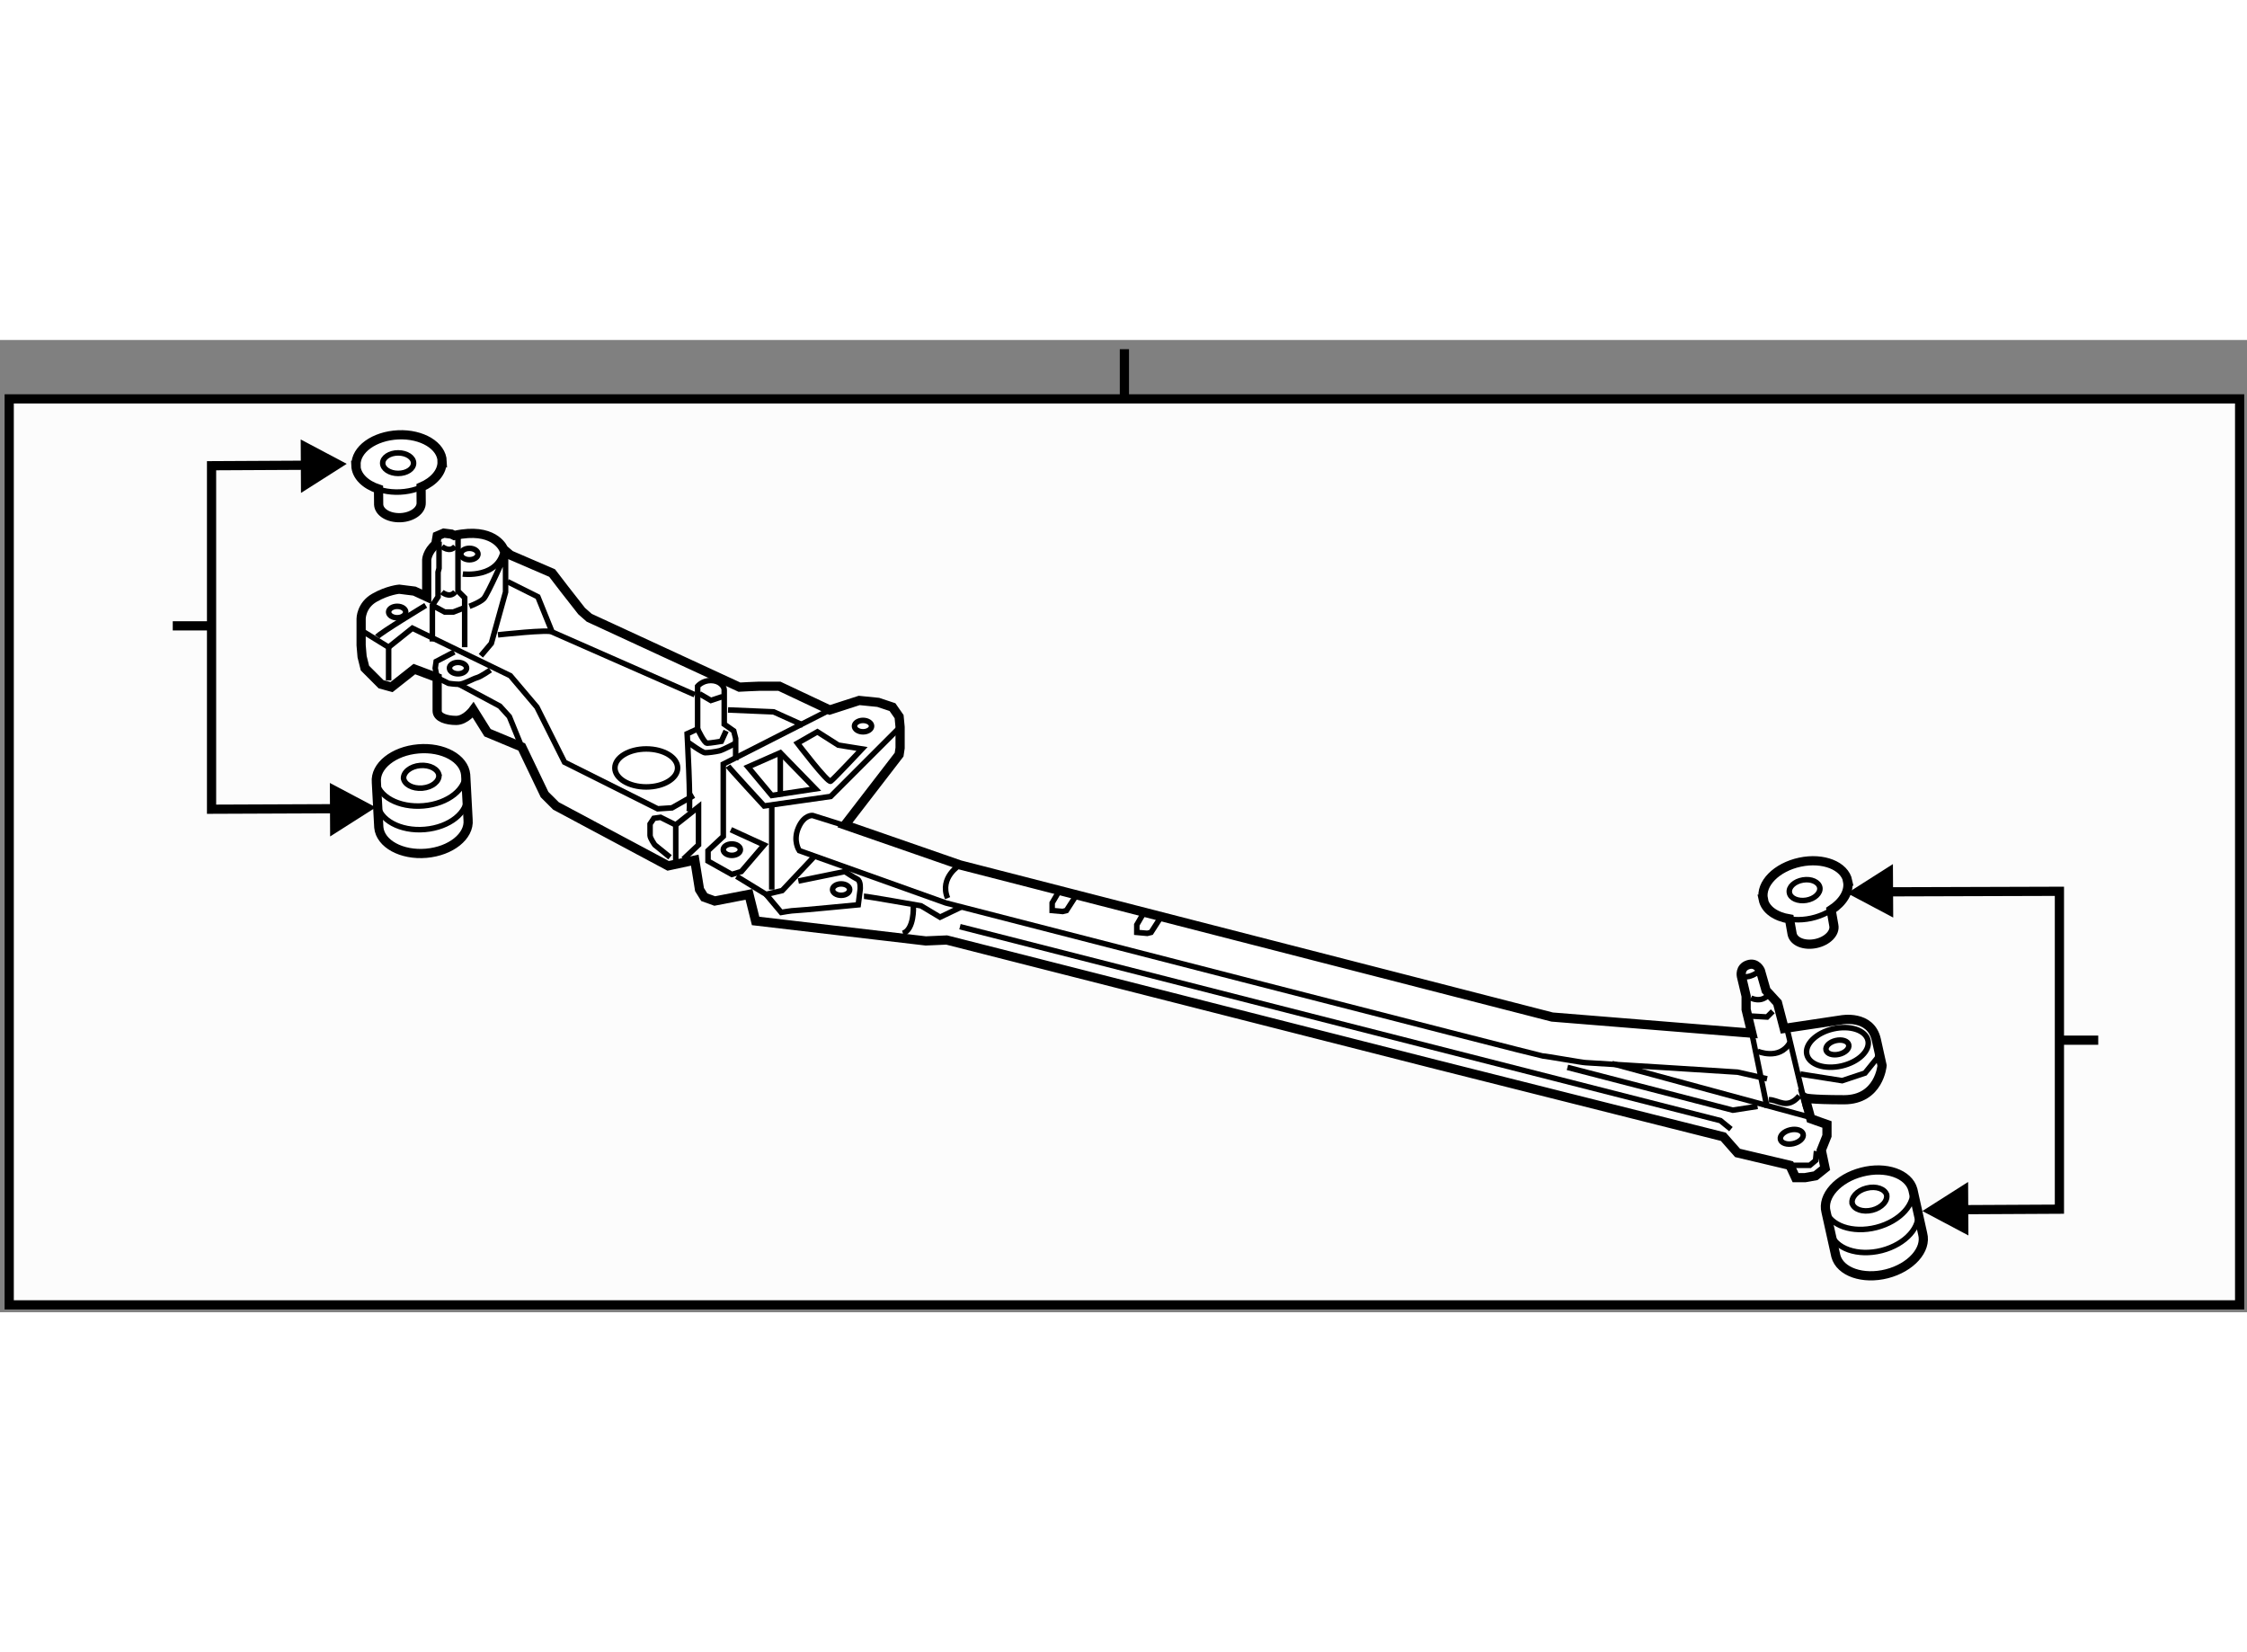 <?xml version="1.0" encoding="utf-8"?>
<!-- Generator: Adobe Illustrator 15.1.0, SVG Export Plug-In . SVG Version: 6.00 Build 0)  -->
<!DOCTYPE svg PUBLIC "-//W3C//DTD SVG 1.1//EN" "http://www.w3.org/Graphics/SVG/1.1/DTD/svg11.dtd">
<svg version="1.1" xmlns="http://www.w3.org/2000/svg" xmlns:xlink="http://www.w3.org/1999/xlink" x="0px" y="0px" width="244.8px"
	 height="180px" viewBox="118.261 106.851 122.028 52.799" enable-background="new 0 0 244.8 180" xml:space="preserve">
	
<rect x="118.261" y="106.851" width="122.028" height="52.799" fill="#808080" stroke="none"/>
	
<g><rect x="118.761" y="110.049" fill="#FCFCFC" stroke="#000000" stroke-width="0.5" width="121.128" height="49.201"></rect><line fill="none" stroke="#000000" stroke-width="0.5" x1="179.324" y1="110.125" x2="179.324" y2="107.351"></line></g><g><path fill="#FFFFFF" stroke="#000000" stroke-width="0.5" d="M142.933,117.468c0.128-0.03,0.262-0.057,0.41-0.076			c1.857-0.258,2.27,0.826,2.27,0.826l0.363,0.311l2.27,0.979l0.674,0.879l0.929,1.187l0.411,0.362l8.157,3.768			c0,0,0.929-0.05,1.084-0.05c0.155,0,1.085,0,1.085,0l2.736,1.29l1.6-0.517l1.033,0.104l0.774,0.258l0.36,0.516l0.054,0.568v1.136			l-0.054,0.361l-2.941,3.82l6.247,2.168l32.161,8.262l10.842,0.877l-0.31-1.291v-0.723l-0.257-1.084c0,0-0.104-0.465,0.361-0.619			c0.464-0.155,0.669,0.31,0.669,0.31l0.311,1.083l0.619,0.673l0.364,1.393l3.097-0.464c0,0,1.6-0.311,1.909,1.084			c0.31,1.395,0.31,1.395,0.31,1.395s-0.154,1.857-2.064,1.857c-1.911,0-2.117-0.104-2.117-0.104l0.311,1.136l0.878,0.311v0.618			l-0.309,0.774l0.206,0.981l-0.516,0.412l-0.569,0.102h-0.516l-0.31-0.669l-2.841-0.673l-0.774-0.877l-15.589-3.924l-26.588-6.762			l-1.135,0.05l-9.242-1.084l-0.36-1.444l-1.859,0.36l-0.568-0.205l-0.259-0.415l-0.257-1.599l-1.446,0.31l-6.091-3.253			l-0.621-0.619l-1.238-2.583l-1.858-0.774l-0.774-1.237c0,0-0.414,0.568-0.929,0.568c-0.519,0-1.034-0.154-1.034-0.517			c0-0.361,0-1.807,0-1.807l-1.238-0.465l-1.239,0.979l-0.569-0.155l-0.876-0.877l-0.154-0.619l-0.053-0.619v-1.446			c0,0,0-0.722,0.723-1.135c0.724-0.414,1.344-0.465,1.344-0.465l0.825,0.103l0.67,0.31v-2.013c0,0,0.021-0.443,0.49-0.839			l0.078-0.452l0.36-0.154l0.414,0.052L142.933,117.468z"></path><polyline fill="none" stroke="#000000" stroke-width="0.3" points="142.104,117.804 142.104,119.251 142.05,119.457 			142.05,120.798 141.741,121.263 141.741,123.226 		"></polyline><polyline fill="none" stroke="#000000" stroke-width="0.3" points="143.134,117.547 143.134,120.488 143.497,120.851 			143.497,123.535 		"></polyline><polyline fill="none" stroke="#000000" stroke-width="0.3" points="141.741,121.263 142.413,121.625 142.879,121.625 			143.548,121.365 		"></polyline><path fill="none" stroke="#000000" stroke-width="0.3" d="M142.259,120.539c0,0,0.411,0.361,0.721,0"></path><path fill="none" stroke="#000000" stroke-width="0.3" d="M142.259,118.063c0,0,0.411,0.359,0.721,0"></path><polyline fill="none" stroke="#000000" stroke-width="0.3" points="138.023,122.709 139.366,123.535 140.656,122.502 			145.976,125.083 147.419,126.787 148.919,129.781 153.978,132.311 154.753,132.26 155.937,131.587 		"></polyline><path fill="none" stroke="#000000" stroke-width="0.3" d="M142.929,123.794l-0.981,0.515l-0.052,0.361l0.104,0.518l0.62,0.31			c0,0,0.31,0.05,0.568,0.05c0.257,0,0.774-0.308,0.981-0.359c0.206-0.053,0.723-0.415,0.723-0.415"></path><polyline fill="none" stroke="#000000" stroke-width="0.3" points="143.187,125.547 145.406,126.735 145.922,127.303 			146.595,128.954 		"></polyline><line fill="none" stroke="#000000" stroke-width="0.3" x1="139.366" y1="123.535" x2="139.366" y2="125.342"></line><path fill="none" stroke="#000000" stroke-width="0.3" d="M143.754,121.315c0,0,0.568-0.208,0.774-0.414			c0.208-0.205,1.189-2.426,1.189-2.426v2.066l-0.774,2.786L144.374,124"></path><path fill="none" stroke="#000000" stroke-width="0.3" d="M138.747,122.967c0.155-0.206,2.634-1.704,2.634-1.704"></path><polyline fill="none" stroke="#000000" stroke-width="0.3" points="145.821,119.973 147.471,120.798 148.245,122.709 			155.991,126.116 		"></polyline><path fill="none" stroke="#000000" stroke-width="0.3" d="M145.303,122.864c0,0,2.841-0.311,2.942-0.155"></path><path fill="none" stroke="#000000" stroke-width="0.3" d="M143.394,119.56c0,0,1.962,0.26,2.219-1.342"></path><path fill="none" stroke="#000000" stroke-width="0.3" d="M154.648,134.943l-0.825-0.67c0,0-0.259-0.362-0.259-0.517			c0-0.155,0-0.62,0-0.62l0.206-0.31l0.362-0.052l0.826,0.413l1.238-0.981v2.065l-0.825,0.775"></path><line fill="none" stroke="#000000" stroke-width="0.3" x1="154.959" y1="133.189" x2="154.959" y2="135.202"></line><path fill="none" stroke="#000000" stroke-width="0.3" d="M155.683,132.467c0.101-0.361-0.105-4.233-0.105-4.233l0.569-0.259			v-2.322c0,0,0.256-0.31,0.721-0.31c0.465,0,0.724,0.309,0.724,0.516c0,0.208,0,1.858,0,1.858l0.516,0.362l0.105,0.412v1.188"></path><polyline fill="none" stroke="#000000" stroke-width="0.3" points="163.321,126.942 157.54,129.884 157.54,133.809 			156.712,134.583 156.712,135.15 158.004,135.874 158.52,135.718 159.759,134.273 157.952,133.446 		"></polyline><path fill="none" stroke="#000000" stroke-width="0.3" d="M157.798,129.989c0.104,0.154,1.961,2.167,1.961,2.167l3.614-0.516			l3.77-3.77"></path><line fill="none" stroke="#000000" stroke-width="0.3" x1="160.173" y1="132.208" x2="160.173" y2="136.698"></line><polyline fill="none" stroke="#000000" stroke-width="0.3" points="158.262,135.977 159.864,136.958 160.739,136.751 			162.443,134.943 		"></polyline><path fill="none" stroke="#000000" stroke-width="0.3" d="M159.864,136.958l0.823,0.98c0,0,0.567-0.103,0.775-0.103			c0.206,0,3.407-0.31,3.407-0.31l0.105-0.827c0,0,0.05-0.464-0.156-0.567c-0.208-0.102-0.672-0.413-0.672-0.413l-2.529,0.517"></path><path fill="none" stroke="#000000" stroke-width="0.3" d="M164.354,133.291l-1.963-0.618c0,0-0.464-0.052-0.773,0.671			c-0.31,0.722,0.051,1.239,0.051,1.239l7.952,2.839c0,0,32.265,8.312,32.42,8.312c0.154,0,2.169,0.362,2.323,0.362			c0.154,0,8.259,0.516,8.259,0.516l1.602,0.362"></path><polygon fill="none" stroke="#000000" stroke-width="0.3" points="158.881,130.039 160.173,131.587 162.547,131.228 			160.637,129.266 		"></polygon><path fill="none" stroke="#000000" stroke-width="0.3" d="M162.651,128.13l-1.083,0.619c0,0,1.649,2.168,1.805,2.065			c0.154-0.104,1.703-1.754,1.703-1.754l-1.289-0.207L162.651,128.13z"></path><polyline fill="none" stroke="#000000" stroke-width="0.3" points="157.798,126.942 160.274,127.046 161.877,127.769 		"></polyline><line fill="none" stroke="#000000" stroke-width="0.3" x1="160.637" y1="129.266" x2="160.637" y2="131.641"></line><path fill="none" stroke="#000000" stroke-width="0.3" d="M155.628,128.698c0,0,0.774,0.567,0.93,0.567			c0.154,0,0.568-0.052,0.774-0.104c0.208-0.052,0.879-0.413,0.879-0.413"></path><path fill="none" stroke="#000000" stroke-width="0.3" d="M156.146,127.975c0,0,0.36,0.774,0.516,0.774			c0.154,0,0.773-0.103,0.773-0.103l0.259-0.567"></path><polyline fill="none" stroke="#000000" stroke-width="0.3" points="156.248,126.065 156.867,126.426 157.487,126.22 		"></polyline><path fill="none" stroke="#000000" stroke-width="0.3" d="M165.18,137.06c0.155,0,3.098,0.518,3.098,0.518l1.034,0.618			l1.185-0.568"></path><path fill="none" stroke="#000000" stroke-width="0.3" d="M167.863,137.628c0,0,0.055,1.24-0.566,1.446"></path><path fill="none" stroke="#000000" stroke-width="0.3" d="M170.394,135.356c0,0-1.136,0.671-0.672,1.808"></path><polyline fill="none" stroke="#000000" stroke-width="0.3" points="170.394,138.713 211.693,149.244 212.263,149.708 		"></polyline><polyline fill="none" stroke="#000000" stroke-width="0.3" points="203.384,146.353 212.366,148.677 213.707,148.47 		"></polyline><line fill="none" stroke="#000000" stroke-width="0.3" x1="205.808" y1="146.147" x2="216.858" y2="149.141"></line><polyline fill="none" stroke="#000000" stroke-width="0.3" points="215.464,151.672 216.548,151.672 216.858,151.412 			216.909,150.897 		"></polyline><line fill="none" stroke="#000000" stroke-width="0.3" x1="213.397" y1="144.495" x2="214.225" y2="148.522"></line><line fill="none" stroke="#000000" stroke-width="0.3" x1="215.256" y1="144.03" x2="216.34" y2="148.573"></line><polyline fill="none" stroke="#000000" stroke-width="0.3" points="213.347,143.566 214.225,143.618 214.535,143.308 		"></polyline><path fill="none" stroke="#000000" stroke-width="0.3" d="M213.707,145.477c0,0,1.188,0.516,1.757-0.466"></path><path fill="none" stroke="#000000" stroke-width="0.3" d="M214.326,148.108c0.519,0,0.981,0.568,1.652-0.206"></path><path fill="none" stroke="#000000" stroke-width="0.3" d="M213.347,142.584c0,0,0.568,0.311,0.979-0.205"></path><path fill="none" stroke="#000000" stroke-width="0.3" d="M212.831,141.398c0,0,0.361,0.206,1.03-0.31"></path><polyline fill="none" stroke="#000000" stroke-width="0.3" points="216.03,146.715 218.303,147.075 219.542,146.663 			220.212,145.837 220.316,145.322 		"></polyline><polyline fill="none" stroke="#000000" stroke-width="0.3" points="175.763,136.804 175.401,137.422 175.401,137.835 			175.97,137.887 176.177,137.835 176.642,137.113 		"></polyline><polyline fill="none" stroke="#000000" stroke-width="0.3" points="180.358,137.99 179.997,138.609 179.997,139.023 			180.565,139.074 180.772,139.023 181.236,138.3 		"></polyline><path fill="none" stroke="#000000" stroke-width="0.3" d="M155.061,130.091c0,0.57-0.761,1.032-1.703,1.032			c-0.94,0-1.704-0.462-1.704-1.032s0.764-1.031,1.704-1.031C154.301,129.06,155.061,129.521,155.061,130.091z"></path><path fill="none" stroke="#000000" stroke-width="0.3" d="M219.706,144.887c0.129,0.555-0.511,1.176-1.428,1.387			c-0.918,0.212-1.765-0.067-1.892-0.621c-0.13-0.556,0.51-1.178,1.426-1.39C218.73,144.052,219.577,144.331,219.706,144.887z"></path><path fill="none" stroke="#000000" stroke-width="0.3" d="M218.66,145.127c0.049,0.205-0.188,0.438-0.529,0.515			c-0.341,0.078-0.656-0.025-0.702-0.23c-0.049-0.206,0.189-0.438,0.53-0.516C218.301,144.817,218.614,144.921,218.66,145.127z"></path><path fill="none" stroke="#000000" stroke-width="0.3" d="M216.184,149.979c0.048,0.205-0.189,0.437-0.531,0.515			c-0.341,0.079-0.655-0.025-0.701-0.23c-0.048-0.205,0.188-0.437,0.529-0.515C215.822,149.669,216.137,149.772,216.184,149.979z"></path><path fill="none" stroke="#000000" stroke-width="0.3" d="M158.469,134.53c0,0.17-0.207,0.31-0.465,0.31			c-0.255,0-0.464-0.14-0.464-0.31c0-0.171,0.209-0.31,0.464-0.31C158.262,134.221,158.469,134.359,158.469,134.53z"></path><path fill="none" stroke="#000000" stroke-width="0.3" d="M164.405,136.698c0,0.171-0.207,0.311-0.464,0.311			s-0.466-0.14-0.466-0.311c0-0.17,0.209-0.309,0.466-0.309S164.405,136.528,164.405,136.698z"></path><path fill="none" stroke="#000000" stroke-width="0.3" d="M165.594,127.82c0,0.171-0.209,0.31-0.464,0.31			c-0.257,0-0.465-0.139-0.465-0.31c0-0.17,0.208-0.31,0.465-0.31C165.385,127.511,165.594,127.65,165.594,127.82z"></path><path fill="none" stroke="#000000" stroke-width="0.3" d="M143.6,124.67c0,0.172-0.209,0.311-0.466,0.311			c-0.255,0-0.464-0.139-0.464-0.311c0-0.171,0.209-0.309,0.464-0.309C143.391,124.361,143.6,124.499,143.6,124.67z"></path><path fill="none" stroke="#000000" stroke-width="0.3" d="M144.219,118.476c0,0.172-0.209,0.31-0.465,0.31			c-0.257,0-0.466-0.138-0.466-0.31c0-0.171,0.209-0.311,0.466-0.311C144.01,118.165,144.219,118.305,144.219,118.476z"></path><path fill="none" stroke="#000000" stroke-width="0.3" d="M140.295,121.625c0,0.171-0.207,0.31-0.464,0.31			c-0.257,0-0.465-0.139-0.465-0.31c0-0.171,0.208-0.31,0.465-0.31C140.088,121.315,140.295,121.454,140.295,121.625z"></path></g>



	
<g><polyline fill="none" stroke="#000000" stroke-width="0.5" points="224.001,154.085 230.102,154.054 230.102,136.791 			219.918,136.822 		"></polyline><polygon points="225.144,152.575 222.659,154.155 225.159,155.48 		"></polygon><polygon points="221.06,135.313 218.576,136.893 221.076,138.217 		"></polygon><line fill="none" stroke="#000000" stroke-width="0.5" x1="230.102" y1="144.876" x2="232.21" y2="144.876"></line></g><g><polyline fill="none" stroke="#000000" stroke-width="0.5" points="135.749,113.648 129.75,113.679 129.75,132.333 			137.332,132.302 		"></polyline><polygon points="134.606,115.157 137.091,113.577 134.591,112.253 		"></polygon><polygon points="136.189,133.812 138.674,132.231 136.174,130.907 		"></polygon><line fill="none" stroke="#000000" stroke-width="0.5" x1="129.75" y1="122.375" x2="127.643" y2="122.375"></line></g><g><path fill="#FFFFFF" stroke="#000000" stroke-width="0.5" d="M143.55,130.458c-0.085-0.887-1.234-1.518-2.574-1.401			c-1.339,0.115-2.357,0.928-2.275,1.814l0.132,2.452c0.085,0.889,1.236,1.517,2.575,1.403c1.337-0.115,2.357-0.929,2.273-1.817			L143.55,130.458z"></path><path fill="none" stroke="#000000" stroke-width="0.3" d="M138.69,130.748c0.079,0.887,1.234,1.517,2.572,1.401			c1.337-0.114,2.357-0.925,2.272-1.816"></path><path fill="none" stroke="#000000" stroke-width="0.3" d="M138.764,132.026c0.08,0.889,1.234,1.52,2.573,1.405			c1.34-0.113,2.358-0.931,2.273-1.821"></path><path fill="none" stroke="#000000" stroke-width="0.3" d="M140.174,130.632c0.033,0.352,0.491,0.598,1.022,0.555			c0.53-0.043,0.936-0.369,0.902-0.722"></path><path fill="none" stroke="#000000" stroke-width="0.3" d="M142.104,130.515c-0.033-0.352-0.492-0.602-1.024-0.557			c-0.528,0.043-0.933,0.37-0.902,0.723"></path></g><g><path fill="#FFFFFF" stroke="#000000" stroke-width="0.5" d="M141.134,115.682l-0.006-0.844c0.697-0.298,1.162-0.822,1.141-1.394			l0.007,0.002c-0.031-0.858-1.1-1.5-2.389-1.444c-1.303,0.06-2.324,0.796-2.293,1.657h-0.008c0.021,0.586,0.52,1.051,1.232,1.287			l0.007,0.842c0.021,0.421,0.543,0.738,1.189,0.713C140.646,116.474,141.152,116.11,141.134,115.682z"></path><path fill="none" stroke="#000000" stroke-width="0.3" d="M142.275,113.445c0.033,0.854-0.993,1.598-2.288,1.662			c-1.296,0.063-2.363-0.591-2.393-1.449"></path><path fill="none" stroke="#000000" stroke-width="0.3" d="M140.721,113.539c0,0.31-0.372,0.558-0.838,0.558			c-0.462,0-0.839-0.248-0.839-0.558c0-0.308,0.377-0.557,0.839-0.557C140.349,112.982,140.721,113.231,140.721,113.539z"></path></g><g><path fill="#FFFFFF" stroke="#000000" stroke-width="0.5" d="M222.144,152.998c-0.229-0.86-1.47-1.296-2.771-0.958			c-1.3,0.334-2.17,1.302-1.945,2.162l0.533,2.4c0.23,0.86,1.471,1.29,2.772,0.959c1.299-0.334,2.172-1.304,1.943-2.168			L222.144,152.998z"></path><path fill="none" stroke="#000000" stroke-width="0.3" d="M217.397,154.085c0.225,0.86,1.467,1.293,2.768,0.96			c1.3-0.334,2.172-1.305,1.945-2.168"></path><path fill="none" stroke="#000000" stroke-width="0.3" d="M217.681,155.335c0.225,0.86,1.467,1.293,2.768,0.963			c1.304-0.334,2.173-1.308,1.944-2.173"></path><path fill="none" stroke="#000000" stroke-width="0.3" d="M218.843,153.726c0.09,0.34,0.58,0.508,1.099,0.379			c0.516-0.131,0.861-0.518,0.771-0.859"></path><path fill="none" stroke="#000000" stroke-width="0.3" d="M220.727,153.293c-0.091-0.343-0.583-0.514-1.102-0.38			c-0.516,0.128-0.861,0.518-0.771,0.859"></path></g><g><path fill="#FFFFFF" stroke="#000000" stroke-width="0.5" d="M217.849,138.636l-0.146-0.833c0.636-0.411,1.009-1.002,0.894-1.563			h0.012c-0.174-0.841-1.336-1.299-2.597-1.031c-1.274,0.272-2.161,1.168-1.989,2.013h-0.01c0.118,0.575,0.687,0.948,1.428,1.07			l0.146,0.825c0.09,0.412,0.659,0.642,1.29,0.509C217.497,139.496,217.937,139.055,217.849,138.636z"></path><path fill="none" stroke="#000000" stroke-width="0.3" d="M218.607,136.239c0.17,0.839-0.719,1.738-1.984,2.017			c-1.269,0.274-2.43-0.195-2.602-1.035"></path><path fill="none" stroke="#000000" stroke-width="0.3" d="M217.091,136.589c0.048,0.301-0.281,0.613-0.735,0.688			c-0.461,0.075-0.87-0.107-0.918-0.412c-0.054-0.305,0.273-0.612,0.733-0.689C216.626,136.099,217.036,136.285,217.091,136.589z"></path></g>


</svg>